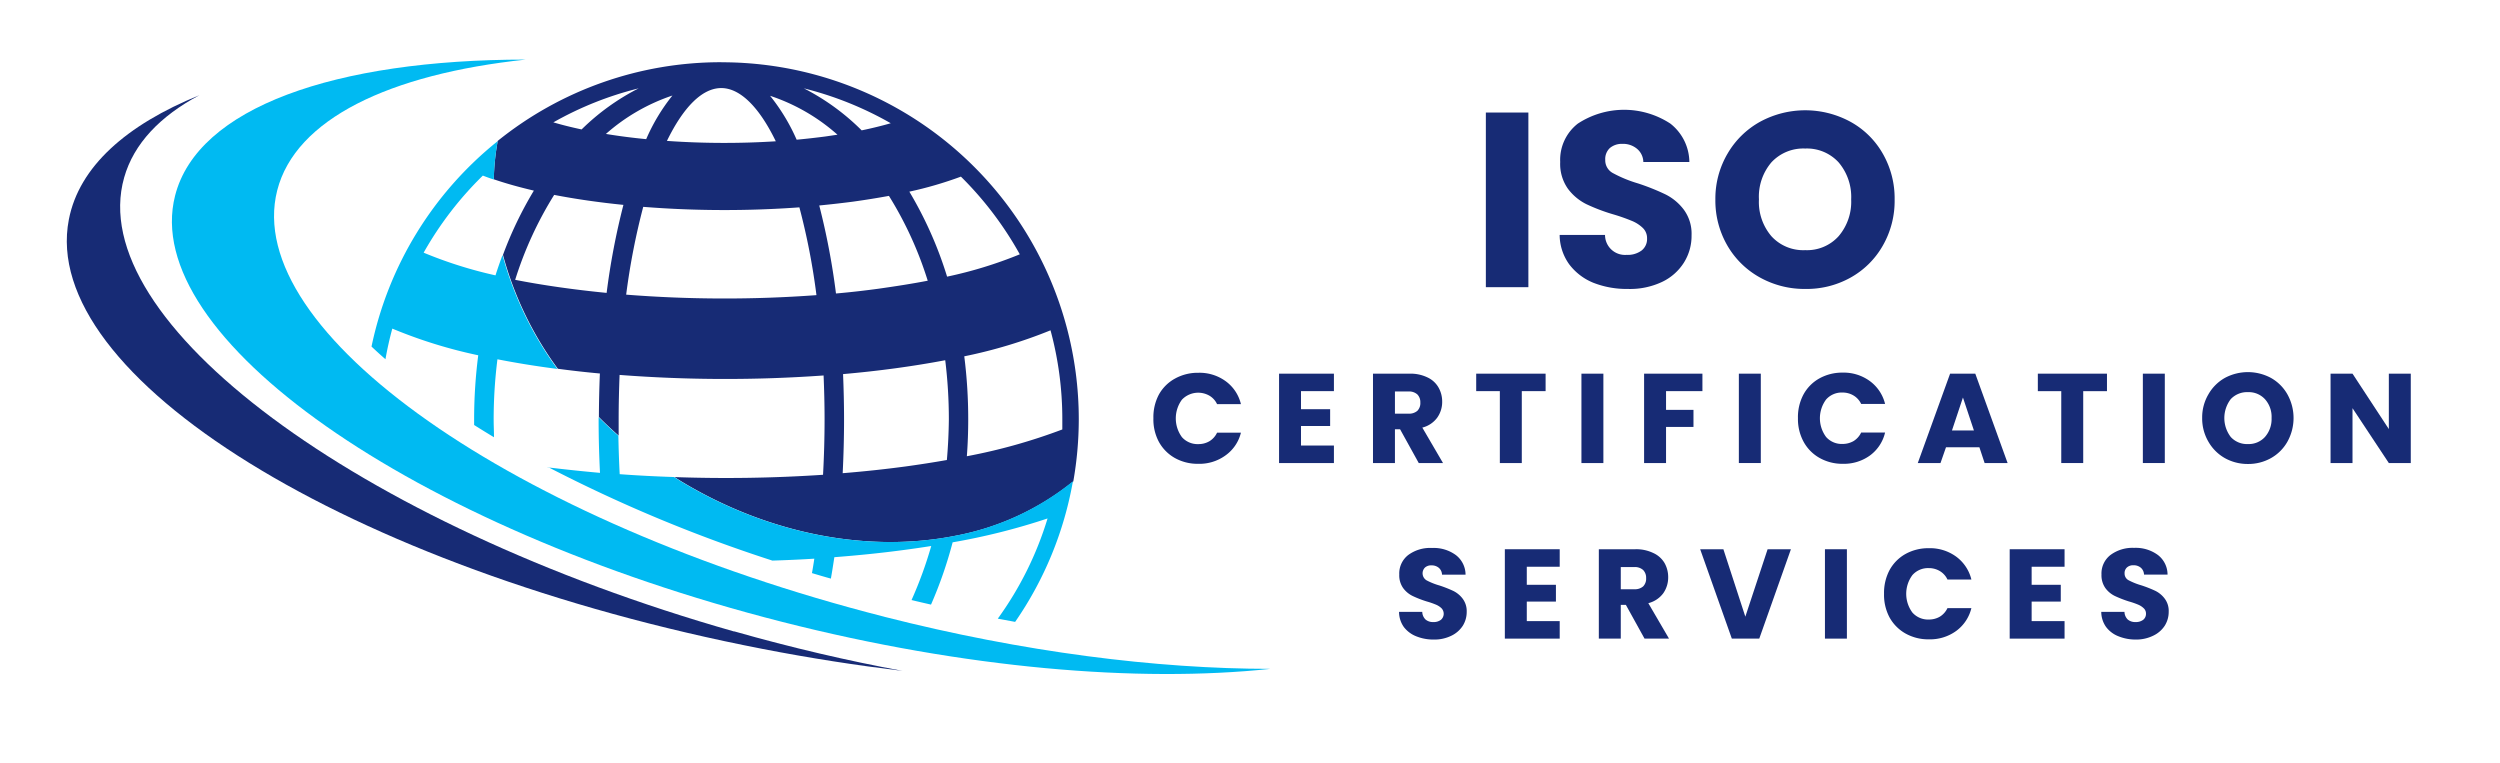 <svg id="Layer_1" data-name="Layer 1" xmlns="http://www.w3.org/2000/svg" xmlns:xlink="http://www.w3.org/1999/xlink" viewBox="0 0 455.63 139"><defs><style>.cls-1{fill:none;}.cls-2{fill:#172b75;}.cls-3{fill:#00baf2;}.cls-4{clip-path:url(#clip-path);}</style><clipPath id="clip-path"><rect class="cls-1" x="30.67" y="10.83" width="201.33" height="112.51"/></clipPath></defs><title>isologoo</title><path class="cls-2" d="M176.21,83.15c.17-2.22.25-4.47.25-6.73a90.49,90.49,0,0,0-.72-11.48,88.85,88.85,0,0,0,15.72-4.74,61.88,61.88,0,0,1,2.15,16.22c0,.62,0,1.23,0,1.85A103.22,103.22,0,0,1,176.21,83.15Zm-3.6-32.73a70.89,70.89,0,0,0-6.88-15.49,69.42,69.42,0,0,0,9.4-2.74,62.71,62.71,0,0,1,10.73,14.16A77,77,0,0,1,172.61,50.42Zm0,33.41c-2.42.43-5,.83-7.62,1.19q-5.61.75-11.41,1.22c.16-3.22.25-6.5.25-9.82,0-2.78-.07-5.53-.18-8.24,3.19-.28,6.36-.63,9.46-1.05s6.28-.93,9.16-1.48a88.23,88.23,0,0,1,.66,10.77Q172.89,80.19,172.57,83.83ZM149.31,37.45q3.08-.3,6.09-.69c2.32-.32,4.53-.68,6.61-1.06a66.76,66.76,0,0,1,7.07,15.46c-2.78.54-5.75,1-8.91,1.45-2.57.35-5.18.65-7.81.88A129.61,129.61,0,0,0,149.31,37.45ZM114.12,53.7a125.42,125.42,0,0,1,3.11-16,188.9,188.9,0,0,0,28.46.09,122.21,122.21,0,0,1,3.11,16A229.21,229.21,0,0,1,114.12,53.7Zm-3.56-.32C104.64,52.8,99,52,93.89,51A66.92,66.92,0,0,1,101,35.52c3.91.76,8.16,1.37,12.62,1.82A129.15,129.15,0,0,0,110.56,53.38ZM116.4,16.1A41.81,41.81,0,0,0,106,23.59c-1.83-.39-3.56-.82-5.15-1.29A61.58,61.58,0,0,1,116.4,16.1Zm1.37,9.26q-3.83-.37-7.34-.95a35.16,35.16,0,0,1,12.12-7A34.74,34.74,0,0,0,117.77,25.36Zm13.68-9.31c3.43,0,6.91,3.45,9.94,9.7a149.11,149.11,0,0,1-19.84-.07C124.57,19.48,128,16.05,131.45,16.05Zm21.18,8.5-2.25.33c-1.71.22-3.44.42-5.19.58a35.54,35.54,0,0,0-4.84-8A35.09,35.09,0,0,1,152.63,24.55Zm9.71-2.09q-2.43.7-5.3,1.3A41.76,41.76,0,0,0,146.5,16.1,62.25,62.25,0,0,1,162.34,22.46ZM131.45,11.34A64.77,64.77,0,0,0,90.71,25.68a43.93,43.93,0,0,0-.71,7c2.21.76,4.66,1.44,7.3,2.06a68.79,68.79,0,0,0-5.63,11.71,62.6,62.6,0,0,0,10,20.76c2.49.33,5,.62,7.66.86-.11,2.61-.17,5.26-.18,7.93q1.72,1.74,3.6,3.39c0-1,0-2,0-3,0-2.72.07-5.4.17-8.06a251.94,251.94,0,0,0,37.18.1c.11,2.62.18,5.27.18,8,0,3.41-.1,6.79-.28,10.1a266.32,266.32,0,0,1-27.08.42l1.33.83c16.32,9.83,34.41,12.94,49.83,9.88a48.29,48.29,0,0,0,21.53-9.92,65.8,65.8,0,0,0,1-11.31,65.07,65.07,0,0,0-65.08-65.08"/><path class="cls-3" d="M99.84,85.1a267.34,267.34,0,0,0,40.93,17.07c2.55-.08,5.1-.19,7.64-.35-.13.89-.27,1.76-.43,2.63,1.15.34,2.3.69,3.45,1,.23-1.28.43-2.58.63-3.9,4.4-.34,8.75-.78,13-1.36,1.59-.21,3.14-.44,4.66-.68a73.49,73.49,0,0,1-3.59,9.85c1.18.29,2.37.56,3.55.83a76.7,76.7,0,0,0,3.94-11.35,118.75,118.75,0,0,0,17.3-4.35,61.55,61.55,0,0,1-9.07,18.26l3.16.59a64.73,64.73,0,0,0,10.53-25.63A48.29,48.29,0,0,1,174,97.65c-15.42,3.06-33.51-.05-49.83-9.88l-1.33-.83c-3.34-.11-6.65-.28-9.9-.52q-.18-3.48-.24-7-1.87-1.65-3.6-3.39c0,.15,0,.29,0,.43,0,3.28.09,6.53.25,9.72-3.25-.29-6.43-.63-9.52-1"/><path class="cls-3" d="M90.37,50.2a78.23,78.23,0,0,1-13.16-4.15A62.6,62.6,0,0,1,88,32c.63.25,1.29.49,2,.72a43.93,43.93,0,0,1,.71-7,65,65,0,0,0-23,37.44c.81.77,1.66,1.54,2.54,2.31q.5-2.84,1.25-5.58a87.69,87.69,0,0,0,15.66,4.86,92,92,0,0,0-.75,11.71c0,.32,0,.65,0,1,1.19.75,2.39,1.49,3.62,2.23,0-1.07-.06-2.14-.06-3.21a87.71,87.71,0,0,1,.69-11c3.46.68,7.12,1.27,10.93,1.76a62.6,62.6,0,0,1-10-20.76c-.46,1.23-.9,2.48-1.3,3.76"/><g class="cls-4"><path class="cls-3" d="M161.16,112.4C93.51,95.17,44,60.39,50.52,34.71c3.31-13,20.42-21.2,45.3-23.85-34.76,0-59.82,8.73-63.91,24.8-6.54,25.67,43,60.45,110.64,77.68,33.34,8.49,64.85,11.13,89,8.56-20.81,0-45.09-3.05-70.42-9.5"/></g><path class="cls-2" d="M133.79,115.09C65,95.53,15.2,58.48,22.63,32.35c1.75-6.16,6.53-11.17,13.71-15C23,22.77,14.41,30.4,12.55,40,7,68.57,63.59,103.64,139,118.27c8.64,1.68,17.17,3,25.48,4-9.95-1.84-20.22-4.23-30.65-7.2"/><path class="cls-2" d="M278.55,20.51V52.34H270.8V20.51Z"/><path class="cls-2" d="M296.65,52.66a16.56,16.56,0,0,1-6.27-1.13A10.4,10.4,0,0,1,286,48.18a9.23,9.23,0,0,1-1.75-5.36h8.27a3.64,3.64,0,0,0,3.93,3.63,4.25,4.25,0,0,0,2.73-.79,2.65,2.65,0,0,0,1-2.21,2.57,2.57,0,0,0-.81-1.94,6.38,6.38,0,0,0-2-1.27,34.08,34.08,0,0,0-3.27-1.15,33.55,33.55,0,0,1-5-1.89,9.43,9.43,0,0,1-3.35-2.81,7.83,7.83,0,0,1-1.4-4.86,8.37,8.37,0,0,1,3.21-7,15.38,15.38,0,0,1,16.87,0,9,9,0,0,1,3.46,7h-8.39a3.2,3.2,0,0,0-1.15-2.41,3.94,3.94,0,0,0-2.67-.9,3.38,3.38,0,0,0-2.27.75,2.74,2.74,0,0,0-.85,2.17A2.64,2.64,0,0,0,294,31.57a23.49,23.49,0,0,0,4.54,1.86,41.58,41.58,0,0,1,5,2,9.48,9.48,0,0,1,3.33,2.77,7.38,7.38,0,0,1,1.42,4.67,9.12,9.12,0,0,1-1.4,5,9.52,9.52,0,0,1-4,3.52A13.67,13.67,0,0,1,296.65,52.66Z"/><path class="cls-2" d="M329,52.66a16.69,16.69,0,0,1-8.25-2.09,15.53,15.53,0,0,1-5.93-5.81,16.37,16.37,0,0,1-2.19-8.42A16.18,16.18,0,0,1,314.85,28a15.6,15.6,0,0,1,5.93-5.81,17.25,17.25,0,0,1,16.46,0,15.18,15.18,0,0,1,5.9,5.81,16.36,16.36,0,0,1,2.16,8.39,16.36,16.36,0,0,1-2.18,8.42,15.32,15.32,0,0,1-5.9,5.81A16.41,16.41,0,0,1,329,52.66Zm0-7.07a7.74,7.74,0,0,0,6.09-2.54,9.65,9.65,0,0,0,2.29-6.71,9.72,9.72,0,0,0-2.29-6.75A7.83,7.83,0,0,0,329,27.07a7.93,7.93,0,0,0-6.14,2.5,9.64,9.64,0,0,0-2.29,6.77,9.59,9.59,0,0,0,2.29,6.73A7.84,7.84,0,0,0,329,45.59Z"/><path class="cls-2" d="M210.21,76.22a8.76,8.76,0,0,1,1-4.31A7.43,7.43,0,0,1,214.14,69a8.56,8.56,0,0,1,4.25-1.06,8.09,8.09,0,0,1,5,1.54,7.23,7.23,0,0,1,2.77,4.17h-4.35a3.5,3.5,0,0,0-1.4-1.54,4.1,4.1,0,0,0-5,.73,5.77,5.77,0,0,0,0,6.83,3.81,3.81,0,0,0,3,1.27,3.92,3.92,0,0,0,2-.52,3.61,3.61,0,0,0,1.4-1.56h4.35A7.17,7.17,0,0,1,223.35,83a8.08,8.08,0,0,1-5,1.53,8.46,8.46,0,0,1-4.25-1.07,7.54,7.54,0,0,1-2.89-2.93A8.64,8.64,0,0,1,210.21,76.22Z"/><path class="cls-2" d="M237.11,71.29v3.29h5.31v3.06h-5.31V81.2h6v3.19h-10V68.1h10v3.19Z"/><path class="cls-2" d="M258.57,84.39l-3.4-6.15h-.94v6.15h-4V68.1h6.67a7.12,7.12,0,0,1,3.27.69,4.47,4.47,0,0,1,2,1.83,5.11,5.11,0,0,1,.67,2.6,4.92,4.92,0,0,1-.92,2.92,4.82,4.82,0,0,1-2.7,1.79l3.77,6.46Zm-4.34-9h2.46a2.28,2.28,0,0,0,1.63-.52,2,2,0,0,0,.54-1.52,2,2,0,0,0-.54-1.46,2.24,2.24,0,0,0-1.63-.54h-2.46Z"/><path class="cls-2" d="M281.69,68.1v3.19h-4.34v13.1h-4V71.29h-4.31V68.1Z"/><path class="cls-2" d="M292.22,68.1V84.39h-4V68.1Z"/><path class="cls-2" d="M310.27,68.1v3.19h-6.63V74.7h5v3.11h-5v6.58h-4V68.1Z"/><path class="cls-2" d="M320.91,68.1V84.39h-4V68.1Z"/><path class="cls-2" d="M327.68,76.22a8.76,8.76,0,0,1,1-4.31,7.39,7.39,0,0,1,2.9-2.94,8.54,8.54,0,0,1,4.25-1.06,8.08,8.08,0,0,1,4.95,1.54,7.29,7.29,0,0,1,2.78,4.17h-4.36a3.54,3.54,0,0,0-1.39-1.54,3.88,3.88,0,0,0-2-.54,3.79,3.79,0,0,0-3,1.27,5.73,5.73,0,0,0,0,6.83,3.79,3.79,0,0,0,3,1.27,4,4,0,0,0,2-.52,3.65,3.65,0,0,0,1.39-1.56h4.36A7.23,7.23,0,0,1,340.82,83a8.08,8.08,0,0,1-4.95,1.53,8.44,8.44,0,0,1-4.25-1.07,7.49,7.49,0,0,1-2.9-2.93A8.64,8.64,0,0,1,327.68,76.22Z"/><path class="cls-2" d="M360.75,81.52h-6.09l-1,2.87h-4.14l5.89-16.29H360l5.89,16.29h-4.19Zm-1-3.07-2-6-2,6Z"/><path class="cls-2" d="M384,68.1v3.19h-4.33v13.1h-4V71.29H371.4V68.1Z"/><path class="cls-2" d="M394.54,68.1V84.39h-4V68.1Z"/><path class="cls-2" d="M409.69,84.56a8.5,8.5,0,0,1-4.21-1.07,8,8,0,0,1-3-3,8.39,8.39,0,0,1-1.13-4.32,8.28,8.28,0,0,1,1.13-4.29,7.91,7.91,0,0,1,3-3,8.87,8.87,0,0,1,8.41,0,7.82,7.82,0,0,1,3,3,8.87,8.87,0,0,1,0,8.61,7.83,7.83,0,0,1-3,3A8.39,8.39,0,0,1,409.69,84.56Zm0-3.63a4,4,0,0,0,3.1-1.29A4.93,4.93,0,0,0,414,76.2a4.82,4.82,0,0,0-1.19-3.43,4,4,0,0,0-3.1-1.3,4.08,4.08,0,0,0-3.15,1.27,5.67,5.67,0,0,0,0,6.9A4,4,0,0,0,409.69,80.93Z"/><path class="cls-2" d="M439.37,84.39h-4l-6.62-10v10h-4V68.1h4l6.62,10.1V68.1h4Z"/><path class="cls-2" d="M261.33,116.56a8.35,8.35,0,0,1-3.21-.59,5.27,5.27,0,0,1-2.27-1.7,4.76,4.76,0,0,1-.87-2.75h4.23a2,2,0,0,0,.6,1.39,2.06,2.06,0,0,0,1.4.46,2.15,2.15,0,0,0,1.39-.4,1.45,1.45,0,0,0,.11-2.12,3.26,3.26,0,0,0-1-.65,14.51,14.51,0,0,0-1.67-.58,19,19,0,0,1-2.58-1,4.66,4.66,0,0,1-1.73-1.44,4,4,0,0,1-.71-2.48,4.25,4.25,0,0,1,1.65-3.56A6.73,6.73,0,0,1,261,99.87a6.82,6.82,0,0,1,4.33,1.29,4.52,4.52,0,0,1,1.77,3.58h-4.29a1.7,1.7,0,0,0-.58-1.25,2,2,0,0,0-1.36-.45,1.66,1.66,0,0,0-1.16.39,1.49,1.49,0,0,0,.29,2.34,12,12,0,0,0,2.33.93,22.45,22.45,0,0,1,2.54,1,4.76,4.76,0,0,1,1.71,1.42,3.77,3.77,0,0,1,.73,2.38,4.74,4.74,0,0,1-.71,2.54,5.08,5.08,0,0,1-2.06,1.81A7,7,0,0,1,261.33,116.56Z"/><path class="cls-2" d="M278.26,103.29v3.29h5.31v3.06h-5.31v3.56h6v3.19h-10V100.1h10v3.19Z"/><path class="cls-2" d="M299.72,116.39l-3.4-6.15h-.93v6.15h-4V100.1h6.66a7.12,7.12,0,0,1,3.27.69,4.54,4.54,0,0,1,2.05,1.83,5.21,5.21,0,0,1,.66,2.6,5,5,0,0,1-.91,2.92,4.88,4.88,0,0,1-2.71,1.79l3.77,6.46Zm-4.33-9h2.45a2.28,2.28,0,0,0,1.63-.52,2,2,0,0,0,.54-1.52,2,2,0,0,0-.54-1.46,2.24,2.24,0,0,0-1.63-.54h-2.45Z"/><path class="cls-2" d="M326.4,100.1l-5.77,16.29h-5l-5.77-16.29h4.23l4,12.29,4.06-12.29Z"/><path class="cls-2" d="M336.6,100.1v16.29h-4V100.1Z"/><path class="cls-2" d="M343.37,108.22a8.86,8.86,0,0,1,1-4.31,7.46,7.46,0,0,1,2.9-2.94,8.56,8.56,0,0,1,4.25-1.06,8.11,8.11,0,0,1,5,1.54,7.32,7.32,0,0,1,2.77,4.17h-4.36a3.54,3.54,0,0,0-1.39-1.54,3.84,3.84,0,0,0-2-.54,3.8,3.8,0,0,0-3,1.27,5.73,5.73,0,0,0,0,6.83,3.8,3.8,0,0,0,3,1.27,3.92,3.92,0,0,0,2-.52,3.65,3.65,0,0,0,1.39-1.56h4.36a7.27,7.27,0,0,1-2.77,4.16,8.11,8.11,0,0,1-5,1.53,8.46,8.46,0,0,1-4.25-1.07,7.56,7.56,0,0,1-2.9-2.93A8.74,8.74,0,0,1,343.37,108.22Z"/><path class="cls-2" d="M370.27,103.29v3.29h5.31v3.06h-5.31v3.56h6v3.19h-10V100.1h10v3.19Z"/><path class="cls-2" d="M389.31,116.56a8.3,8.3,0,0,1-3.2-.59,5.16,5.16,0,0,1-2.27-1.7,4.77,4.77,0,0,1-.88-2.75h4.23a2,2,0,0,0,.6,1.39,2.07,2.07,0,0,0,1.4.46,2.2,2.2,0,0,0,1.4-.4,1.37,1.37,0,0,0,.52-1.12,1.31,1.31,0,0,0-.42-1,3.26,3.26,0,0,0-1-.65,14.51,14.51,0,0,0-1.67-.58,20,20,0,0,1-2.58-1,4.66,4.66,0,0,1-1.73-1.44,4.05,4.05,0,0,1-.71-2.48,4.25,4.25,0,0,1,1.65-3.56,6.73,6.73,0,0,1,4.29-1.29,6.82,6.82,0,0,1,4.33,1.29,4.52,4.52,0,0,1,1.77,3.58h-4.29a1.7,1.7,0,0,0-.58-1.25,2,2,0,0,0-1.36-.45,1.66,1.66,0,0,0-1.16.39,1.39,1.39,0,0,0-.44,1.11,1.37,1.37,0,0,0,.73,1.23,12.3,12.3,0,0,0,2.33.93,22.45,22.45,0,0,1,2.54,1,4.76,4.76,0,0,1,1.71,1.42,3.71,3.71,0,0,1,.73,2.38,4.74,4.74,0,0,1-.71,2.54,5.08,5.08,0,0,1-2.06,1.81A7,7,0,0,1,389.31,116.56Z"/></svg>